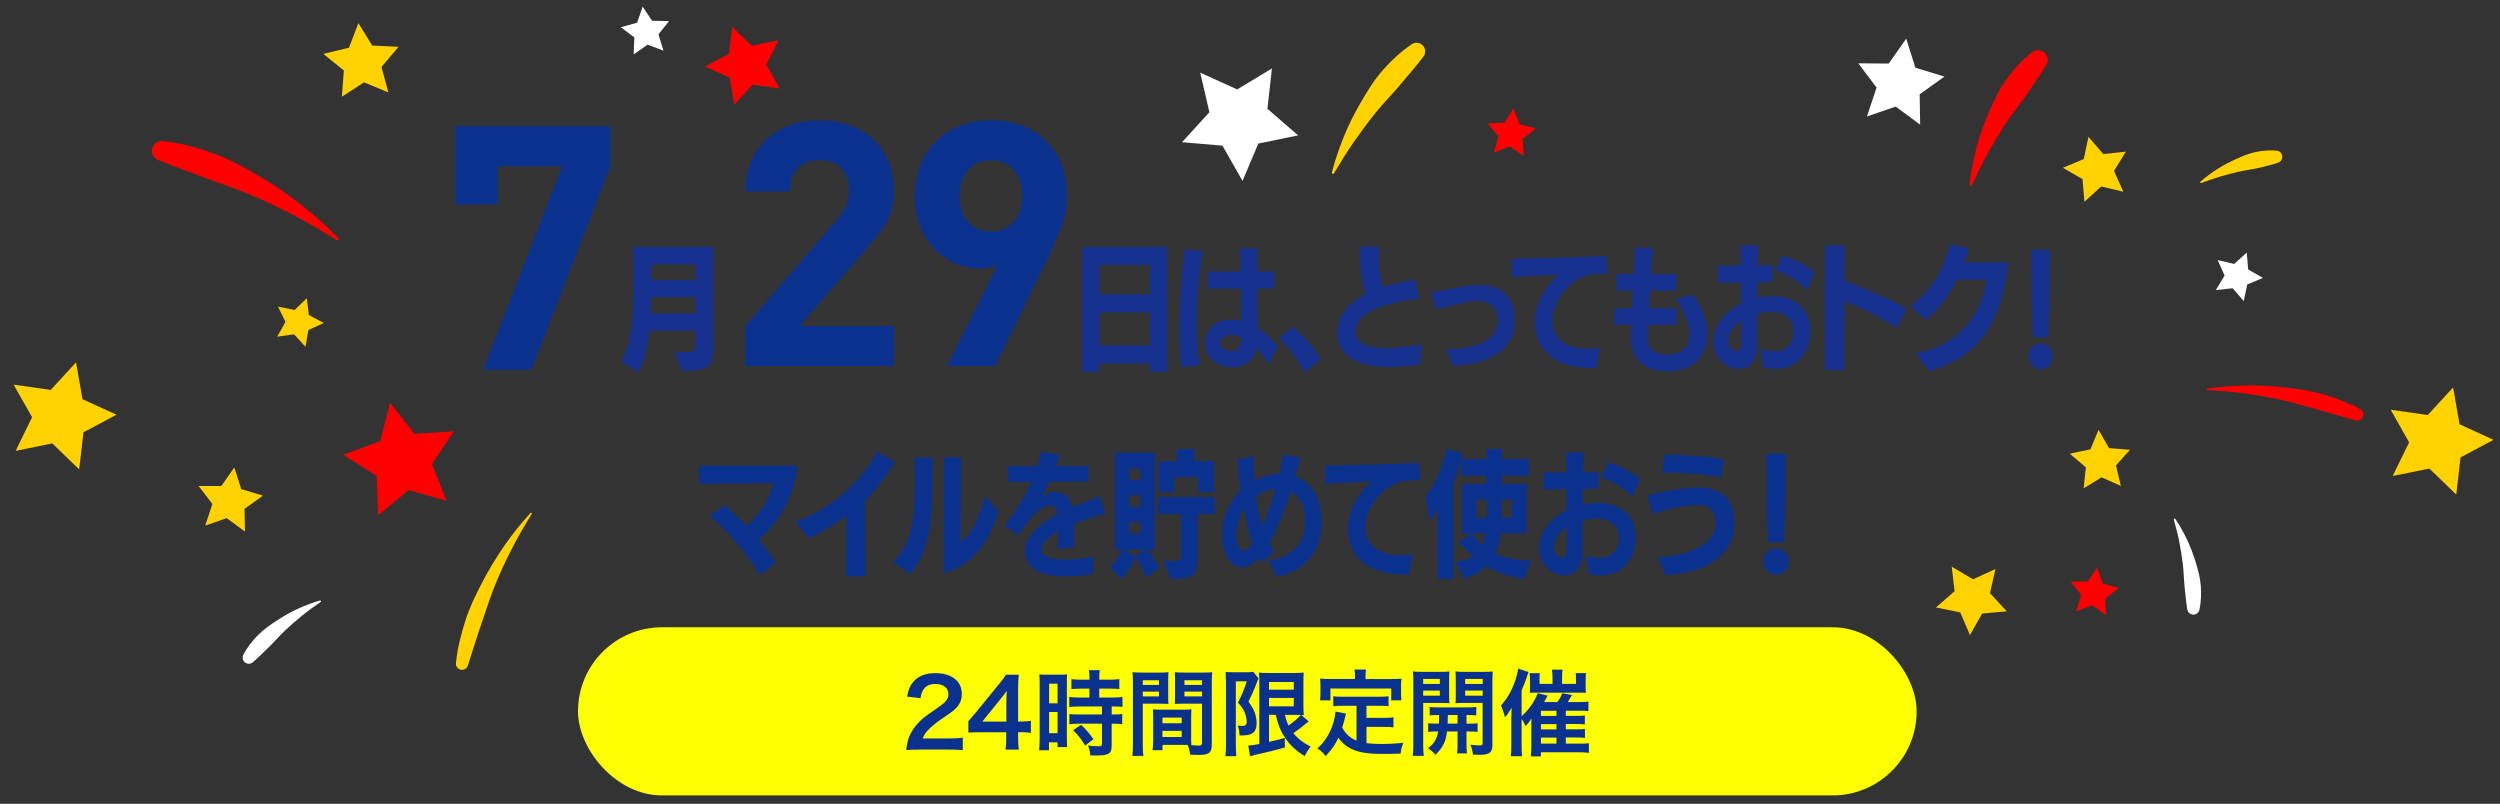 <?xml version="1.0" encoding="UTF-8"?>
<svg xmlns="http://www.w3.org/2000/svg" viewBox="0 0 644.15 207.1">
  <rect x="0" y="0" width="644.15" height="207.1" fill="#333333" stroke="none"/>
  <defs>
    <style>
      .cls-1 {
        fill: #15308f;
      }

      .cls-2 {
        fill: #ffd200;
      }

      .cls-3 {
        fill: #fff;
      }

      .cls-4 {
        fill: red;
      }

      .cls-5 {
        fill: #0b318f;
      }

      .cls-6 {
        fill: #fdff00;
      }
    </style>
  </defs>
  <g id="_レイヤー_1" data-name="レイヤー 1">
    <rect class="cls-6" x="148.93" y="161.62" width="344.91" height="43.33" rx="21.66" ry="21.66"/>
    <g>
      <path class="cls-5" d="M236.64,193.15c-1.89,0-2.28.02-3.13.12.15-1.38.32-2.23.63-3.11.66-1.77,1.75-3.32,3.32-4.75.85-.75,1.58-1.31,4-2.94,2.23-1.53,2.91-2.33,2.91-3.57,0-1.65-1.29-2.67-3.35-2.67-1.41,0-2.47.49-3.08,1.43-.41.58-.58,1.12-.75,2.23l-3.47-.41c.34-1.84.78-2.84,1.67-3.88,1.21-1.41,3.13-2.16,5.56-2.16,4.25,0,6.87,2.04,6.87,5.36,0,1.6-.53,2.77-1.72,3.88-.68.63-.92.82-4.08,2.98-1.07.75-2.28,1.77-2.89,2.43-.73.78-1.02,1.26-1.38,2.18h6.79c1.53,0,2.74-.07,3.54-.19v3.2c-1.14-.1-2.11-.15-3.66-.15h-7.79Z"/>
      <path class="cls-5" d="M265.63,188.83c-.9-.12-1.41-.15-2.43-.17h-.87v1.72c0,1.24.05,1.87.19,2.77h-3.45c.15-.85.19-1.6.19-2.81v-1.67h-6.72c-1.43,0-2.21.02-3.03.1v-2.98c.83-.9,1.09-1.21,1.94-2.23l5.75-7.04c1.07-1.29,1.46-1.79,2.01-2.67h3.28c-.15,1.41-.17,2.26-.17,4.1v7.96h.85c.97,0,1.55-.05,2.45-.17v3.11ZM259.3,180.9c0-1.14.02-1.92.12-2.91-.49.7-.78,1.09-1.65,2.16l-4.66,5.77h6.19v-5.02Z"/>
      <path class="cls-5" d="M267.88,176.22c0-1.09-.02-1.72-.1-2.45.53.05.99.07,2.13.07h2.94c1.09,0,1.53-.02,2.11-.07-.07.56-.07.99-.07,2.4v13.88c0,1.29.02,1.82.07,2.43h-2.47v-1.21h-2.21v2.04h-2.55c.1-.75.15-1.6.15-2.89v-14.19ZM270.31,181.22h2.18v-5.07h-2.18v5.07ZM270.31,188.91h2.18v-5.46h-2.18v5.46ZM278.66,177.43q-2.01.05-2.6.12v-2.57c.68.1,1.46.15,2.52.15h2.14v-.65c0-.68-.05-1.21-.15-1.82h2.79c-.07.56-.12,1.07-.12,1.82v.65h2.64c1.04,0,1.84-.05,2.52-.15v2.57c-.68-.1-1.41-.12-2.5-.12h-2.67v2.3h3.35c1.16,0,2.04-.05,2.64-.15v2.57c-.66-.1-1.31-.12-2.38-.12h-.41v2.06h.32c1.16,0,1.82-.02,2.4-.12v2.64c-.7-.12-1.31-.15-2.4-.15h-.32v5.48c0,1.41-.24,1.99-.97,2.33-.61.27-1.46.39-2.67.39q-.22,0-1.89-.02c-.05-1.04-.22-1.77-.58-2.55.61.1,1.87.19,2.72.19.75,0,.9-.12.9-.65v-5.17h-5.8c-.9,0-1.82.05-2.6.15v-2.64c.63.1,1.38.12,2.64.12h5.75v-2.06h-5.75c-1.02,0-1.92.05-2.67.12v-2.57c.61.1,1.53.15,2.69.15h2.5v-2.3h-2.06ZM279.6,192.11c-.97-1.63-1.89-2.79-3.11-3.98l2.06-1.36c1.19,1.07,2.16,2.18,3.18,3.71l-2.14,1.63Z"/>
      <path class="cls-5" d="M294.45,191.79c0,1.46.05,2.33.15,2.98h-2.84c.1-.73.15-1.5.15-3.01v-15.84c0-1.26-.03-1.94-.1-2.72.68.07,1.31.1,2.5.1h4.29c1.26,0,1.82-.02,2.47-.1-.05.78-.07,1.31-.07,2.26v3.71c0,1.12.02,1.67.07,2.21-.63-.05-1.38-.07-2.23-.07h-4.39v10.48ZM294.45,176.48h4.17v-1.21h-4.17v1.21ZM294.45,179.44h4.17v-1.24h-4.17v1.24ZM306.9,189.88c0,.92.02,1.48.07,2.11.53.05,1.41.12,1.84.12.68,0,.9-.17.9-.66v-10.14h-4.78c-.85,0-1.62.02-2.23.07.05-.7.07-1.16.07-2.21v-3.71c0-.83-.03-1.5-.07-2.26.66.07,1.24.1,2.47.1h4.66c1.21,0,1.82-.02,2.5-.1-.07.87-.1,1.48-.1,2.69v15.89c0,1.46-.29,2.09-1.16,2.45-.51.22-1.24.29-2.74.29-.34,0-.44,0-1.67-.07-.14-1.09-.27-1.53-.63-2.5-.7-.02-1.16-.02-1.36-.02h-5.14v1.36h-2.57c.1-.58.17-1.55.17-2.43v-5.92c0-.85-.02-1.53-.07-2.18.7.07,1.26.1,2.26.1h5.41c1.02,0,1.55-.02,2.26-.1-.05.63-.07,1.24-.07,2.18v4.92ZM299.52,186.36h4.95v-1.46h-4.95v1.46ZM299.52,189.9h4.95v-1.58h-4.95v1.58ZM305.18,176.48h4.54v-1.21h-4.54v1.21ZM305.18,179.44h4.54v-1.24h-4.54v1.24Z"/>
      <path class="cls-5" d="M315.87,175.37c0-.75-.02-1.17-.07-2.23.44.05.9.07,1.77.07h3.57c.97,0,1.48-.05,1.77-.12l1.38,1.7c-.17.32-.24.51-.75,1.84s-1.07,2.6-1.87,4.15c.99,1.36,1.38,2.06,1.72,3.11.24.75.39,1.65.39,2.4,0,1.43-.44,2.35-1.31,2.77-.66.34-1.33.44-3.08.44-.05-1.17-.15-1.72-.51-2.55.34.05.75.1,1.07.1.95,0,1.26-.27,1.26-1.07s-.2-1.67-.53-2.5c-.36-.8-.73-1.36-1.7-2.47,1.07-2.06,1.33-2.69,2.26-5.46h-2.81v16.5c0,1.02.05,1.92.12,2.79h-2.81c.1-.73.15-1.65.15-2.79v-16.67ZM326.98,184.2v6.96q2.72-.61,4.03-1.04l.07,2.45c-2.52.75-4.15,1.14-7.74,1.94-.53.12-.97.24-1.24.34l-.48-2.74c.48,0,1.36-.15,2.86-.41v-15.82c0-1.09-.02-1.67-.1-2.6.48.1,1.07.12,2.33.12h6.94c1.16,0,1.62-.02,2.26-.12-.05.58-.07,1.14-.07,2.69v5.65c0,1.38.02,1.84.1,2.64q-.46-.05-.68-.05l1.96,1.67c-.12.05-.48.34-.68.51-.75.65-2.23,1.8-3.28,2.52,1.19,1.46,2.57,2.52,4.46,3.45-.63.73-1.02,1.36-1.53,2.47-2.35-1.48-3.83-2.86-5.07-4.71-1.16-1.75-1.79-3.3-2.4-5.94h-1.75ZM326.98,177.7h6.38v-1.97h-6.38v1.97ZM326.98,181.99h6.38v-2.16h-6.38v2.16ZM331.06,184.2c.32,1.26.51,1.82.95,2.74,1.46-1.02,2.72-2.13,3.15-2.72-.31-.02-.85-.02-1.19-.02h-2.91Z"/>
      <path class="cls-5" d="M349.55,181.85h-3.57c-1.07,0-1.75.02-2.45.12v-2.57c.63.1,1.33.12,2.45.12h9.29c1.14,0,1.84-.02,2.5-.12v2.57c-.68-.1-1.38-.12-2.5-.12h-3.18v3.11h4.58c1.12,0,1.72-.02,2.38-.15v2.6c-.73-.1-1.31-.12-2.38-.12h-4.58v4.17c1.19.17,2.52.24,3.95.24s3.06-.07,5.53-.29c-.39.99-.56,1.65-.68,2.77-1.99.05-3.25.07-5.17.07-5.68,0-8.86-1.24-10.85-4.17-.78,1.67-1.7,3.01-3.32,4.75-.63-.9-.97-1.21-2.09-1.99,1.99-1.79,3.4-4.12,4.17-6.87.27-.99.46-2.09.48-2.62l2.69.51c-.12.41-.12.44-.34,1.43-.12.48-.27,1.04-.63,2.18.97,1.72,1.96,2.62,3.69,3.37v-9ZM349.14,174.06c0-.61-.05-1.02-.15-1.55h2.98c-.1.51-.12.9-.12,1.53v.92h6.55c.97,0,1.8-.02,2.69-.1-.07.56-.1,1.09-.1,1.8v1.89c0,.7.02,1.26.1,1.89h-2.62v-3.03h-15.67v3.03h-2.69c.1-.58.12-1.07.12-1.92v-1.87c0-.63-.05-1.24-.1-1.8.87.07,1.7.1,2.67.1h6.33v-.9Z"/>
      <path class="cls-5" d="M366.7,191.79c0,1.43.05,2.26.15,2.96h-2.84c.1-.7.15-1.5.15-3.01v-16.01c0-1.26-.02-1.94-.1-2.72.68.07,1.31.1,2.5.1h4.42c1.26,0,1.82-.02,2.47-.1-.05.7-.07,1.41-.07,2.26v3.74c0,1.09.03,1.55.07,2.18-.63-.05-1.38-.07-2.23-.07h-4.51v10.68ZM366.7,176.22h4.29v-1.29h-4.29v1.29ZM366.7,179.25h4.29v-1.31h-4.29v1.31ZM370.75,186.46c.05-.85.05-1.12.05-2.23-1.12,0-1.77.02-2.43.1v-2.18c.66.1,1.31.12,2.45.12h7.04c1.19,0,1.84-.02,2.52-.12v2.18c-.65-.07-1.31-.1-2.52-.1v2.23h.36c1.21,0,1.82-.02,2.5-.1v2.23c-.73-.1-1.33-.12-2.5-.12h-.36v3.59c0,1.12.03,1.53.12,2.06h-2.55c.1-.58.12-1.02.12-2.09v-3.57h-2.72c-.27,2.57-1.07,4.17-2.94,5.99-.63-.68-1.12-1.09-1.94-1.67,1.63-1.26,2.3-2.35,2.6-4.32-1.26,0-1.94.02-2.57.12v-2.23c.68.07,1.29.1,2.52.1h.24ZM373.05,184.22q0,1.09-.05,2.23h2.55v-2.23h-2.5ZM384.55,191.77c0,2.16-.73,2.72-3.45,2.72-.44,0-.78,0-1.58-.05-.15-1.09-.27-1.63-.66-2.57.87.12,1.65.19,2.23.19.78,0,.92-.1.92-.63v-10.31h-4.76c-.85,0-1.62.02-2.21.07.05-.7.05-1.09.05-2.18v-3.74c0-.92-.02-1.55-.07-2.26.68.07,1.24.1,2.48.1h4.63c1.21,0,1.82-.02,2.5-.1-.07.9-.1,1.48-.1,2.69v16.06ZM377.52,176.22h4.51v-1.29h-4.51v1.29ZM377.52,179.25h4.51v-1.31h-4.51v1.31Z"/>
      <path class="cls-5" d="M403.44,191.6h3.91c1.14,0,1.48-.02,2.04-.1v2.47c-.97-.1-1.82-.15-2.69-.15h-9.66v1.07h-2.62c.1-.75.15-1.5.15-2.77v-5.48q0-.41.02-1.5c-.44.73-.8,1.19-1.53,1.94-.39-.92-.56-1.24-1-1.82v6.62c0,1.29.02,2.04.12,2.96h-2.91c.12-.95.14-1.62.14-2.89v-6.45c0-.78.02-1.79.07-3.11-.95,1.5-1.09,1.72-1.72,2.43-.24-1.12-.61-2.14-1.02-3.03,1.67-1.87,2.84-3.93,3.74-6.6.36-1.12.61-2.16.68-2.91l2.67.87c-.17.44-.17.46-.39,1.16-.34,1.04-.8,2.26-1.38,3.57v6.65c1.92-1.72,3.2-3.57,4.17-5.92l2.52.63c-.29.58-.41.8-.92,1.65h3.45c.58-.8,1.02-1.58,1.24-2.28l2.52.48c-.39.68-.83,1.41-1.09,1.8h3.06c.97,0,1.6-.02,2.26-.12v2.45c-.63-.07-1.19-.1-1.99-.1h-3.83v1.33h2.84c1.16,0,1.5-.02,2.06-.1v2.3c-.7-.07-1.14-.1-2.04-.1h-2.86v1.36h2.86c1.12,0,1.5-.02,2.06-.1v2.31c-.68-.07-1.14-.1-2.04-.1h-2.89v1.55ZM400.02,174.42c0-.83-.05-1.41-.15-1.87h2.74c-.1.51-.12,1.04-.12,1.89v1.77h3.57v-1.12c0-.7-.02-1.14-.07-1.65h2.67c-.07.53-.1,1.07-.1,1.84v1.63c0,.92,0,1.12.07,1.58-.78-.02-.95-.02-1.72-.02h-11.04c-.85,0-1.19,0-1.7.05.05-.53.05-.82.05-1.65v-1.84c0-.58-.03-1.04-.1-1.58h2.62c-.05.53-.07,1.04-.07,1.67v1.09h3.35v-1.79ZM401.04,184.47v-1.33h-4v1.33h4ZM397.04,187.94h4v-1.36h-4v1.36ZM397.04,191.6h4v-1.55h-4v1.55Z"/>
    </g>
    <g>
      <path class="cls-5" d="M195.75,148.17c-3.72-6.2-8.75-11.76-12.93-15.26l3.9-2.69c1.66,1.35,3.4,3.05,5.56,5.35,3.61-3.05,6.09-7.37,6.98-11.08l-19.12.21v-4.71h25.36c-.78,8.36-5.38,15.09-9.95,19.09,1.56,1.98,3.22,4.04,4.32,5.84l-4.11,3.26Z"/>
      <path class="cls-5" d="M217.99,148.49l.07-15.65c-3.22,2.44-6.41,4.32-9.6,5.88l-3.51-4.25c9.46-3.61,16.75-10.09,21.04-18.06l4.6,2.66c-2.37,3.86-5.1,7.26-7.69,9.92,0,3.44.04,9.95.04,19.55l-4.96-.04Z"/>
      <path class="cls-5" d="M230.02,144.73c5.31-4.71,5.74-12.96,5.74-21.21,0-1.88-.04-3.75-.07-5.6l4.57.07v1.81c0,12.93-.11,21.25-5.77,28.16l-4.46-3.22ZM243.19,117.82h4.46s-.07,16.61-.14,21.96c2.76-2.05,4.92-6.48,6.16-11.97l3.58,3.93c-1.67,6.06-6.27,14.41-14.13,15.87l.07-29.78Z"/>
      <path class="cls-5" d="M281.61,147.89c-2.58.5-5.1.64-7.54.64-4.11,0-10.02-1.06-10.02-6.66,0-4.36,5.1-7.51,8.36-9.46-.25-1.35-.82-2.12-1.84-2.12-1.95,0-4.36,1.63-8.25,7.72l-3.54-2.69c2.87-3.29,5.21-7.33,7.01-11.16h-6.16v-4.07h7.61c.5-1.38.85-2.62,1.13-3.68l4.75.78c-.32.96-.71,1.95-1.1,2.87h8.46v4.07h-10.09c-.74,1.49-1.45,2.8-2.23,4.04,1.03-.81,2.37-1.42,3.65-1.42,2.27,0,3.75,1.17,4.43,3.97,2.83-1.27,5.42-2.16,7.01-2.8l1.59,4.43c-2.55.67-5.6,1.63-8.11,2.69.07.92.07,1.84.07,2.76,0,1.1,0,2.16-.04,3.26l-4.32.32c.04-1.31.14-3.01.18-4.6-1.77,1.2-4.25,2.83-4.25,4.89,0,2.27,4.14,2.51,5.74,2.51h.5c2.16,0,4.75-.21,7.19-.85l-.18,4.57Z"/>
      <path class="cls-5" d="M295.36,148.81c-.85-1.98-1.91-3.9-2.87-5.35-.78,2.09-2.09,4.29-3.47,5.74l-3.12-2.9c1.35-1.27,2.41-3.01,3.12-4.68h-1.77v-24.97h10.31v24.97h-1.81c1.06,1.42,2.2,3.12,2.94,4.68l-3.33,2.51ZM289.59,141.62l2.9,1.67,2.58-1.67h-5.49ZM293.84,120.76h-2.87v2.9h2.87v-2.9ZM293.84,127.59h-2.87v2.98h2.87v-2.98ZM293.84,134.5h-2.87v3.01h2.87v-3.01ZM299.79,144.59h2.12c2.27,0,2.37-.25,2.37-2.02v-10.13h-5.88v-4.39h14.63v4.39h-4.46v9.74c0,6.2-.46,7.01-7.05,7.01l-1.73-4.6ZM308.67,126.81v-3.86h-6.09v3.86h-4.07v-7.97h4.75v-3.12h4.57v3.12h4.96v7.97h-4.11Z"/>
      <path class="cls-5" d="M326.79,144.42c7.33-.99,9.49-5.63,9.49-9.85,0-3.93-1.1-6.59-3.79-7.83-1.45,4.64-3.26,9.38-5.38,13.21.35.78.81,1.49,1.24,2.23l-3.26,2.8c-.28-.35-.5-.78-.74-1.24-1.24,1.42-2.73,2.48-4.18,2.48-3.93,0-5.35-5.03-5.35-8.15,0-4.25,1.63-8.54,4.75-11.72-.39-2.9-.6-5.74-.71-8l4.11-.85c.04,2.02.11,4.14.28,6.27,1.95-1.03,3.93-1.56,6.3-1.66.46-1.74.81-3.47,1.13-5.06l4.36.89c-.39,1.59-.85,3.12-1.35,4.78,4.5,1.77,6.87,5.84,6.87,11.72s-2.76,12.25-11.54,14.17l-2.23-4.18ZM320.42,130.99c-1.21,2.27-1.88,5.31-1.88,6.98,0,1.38.39,3.9,1.88,3.9.85,0,1.73-1.24,2.23-1.95-.92-2.66-1.7-5.95-2.23-8.92ZM323.71,127.81c.32,2.58.78,5.21,1.56,7.61,1.24-2.76,2.34-6.02,3.33-9.35-1.77.07-3.47.71-4.89,1.74Z"/>
      <path class="cls-5" d="M363.09,147.99c-.46.04-.99.07-1.49.07-8.36,0-14.34-4.21-14.34-11.76,0-4.53,2.55-9.24,6.2-12.32-3.08.14-8.39.57-11.97.74l-.11-4.78c5.77-.11,17.42-.25,24.22-.71l.35,4.53-1.52.04c-.78,0-3.26,0-4.89.78-4.18,1.98-7.72,6.55-7.72,11.26,0,4.07,2.73,7.12,8.89,7.22.96,0,2.16-.04,3.26-.18l-.88,5.1Z"/>
      <path class="cls-5" d="M392.78,149.16c-3.86-.46-7.12-1.63-9.85-3.29-1.45,1.42-3.29,2.48-5.6,3.29l-2.3-4.29c1.81-.32,3.4-.81,4.57-1.56-1.31-1.06-2.69-2.34-3.72-3.51l3.22-2.37h-2.44v-12.71h6.23v-2.16h-6.48v-3.75c-.53,1.91-1.17,3.79-1.91,5.53v24.86h-4.14v-17.92c-.67,1.13-1.35,2.16-2.02,2.94l-1.06-6.27c2.51-3.33,4.36-7.61,5.45-12.22l4.21,1.06-.39,1.52h6.34v-2.59h4.14v2.59l6.91-.04v4.29h-6.91v2.16h6.3v12.71h-6.59c-.28,1.98-.78,3.65-1.49,5.14,2.52,1.27,5.56,1.84,9.21,1.88l-1.7,4.71ZM379.14,137.44c.82,1.1,1.77,2.12,2.76,2.97.39-.85.6-1.88.71-2.97h-3.47ZM383.07,128.73l-2.58-.04v4.71h2.58v-4.67ZM389.52,128.73h-2.62v4.67h2.62v-4.67Z"/>
      <path class="cls-5" d="M408.61,143.11c1.38.5,2.55.64,3.61.64,3.29,0,4.89-2.37,4.89-5.17,0-3.58-2.98-4.99-5.81-4.99-1.03,0-2.34.18-3.54.64,0,2.83-.04,5.91-.04,8.36,0,3.86-2.09,5.67-4.64,5.67-3.22,0-6.52-2.97-6.52-6.8,0-4.82,3.22-7.97,7.05-9.99v-5.45l-5.91.11v-4.36l5.88-.04-.07-5.17h4.46c-.04,1.59-.07,3.33-.07,5.14l3.86-.04v4.29l-3.97.04v4.07c1.27-.32,2.55-.46,4.04-.46,4.14,0,9.63,1.98,9.63,9,0,4.99-3.12,9.63-8.85,9.67-.99,0-2.09-.07-3.22-.39l-.78-4.75ZM400.33,141.16c0,1.31,1.1,2.55,2.16,2.55.85,0,1.13-.89,1.13-2.05,0-1.77.04-3.9.04-5.84-1.95,1.27-3.33,3.29-3.33,5.35ZM420.55,128.05c-2.73-2.98-6.09-4.39-8.14-5.06l1.91-3.86c2.12.6,5.88,2.23,8.22,4.39l-1.98,4.53Z"/>
      <path class="cls-5" d="M427.1,143.64c7.72-.57,14.98-3.19,14.98-8.89,0-.6-.07-4.6-4.21-4.6s-8.11,1.03-12.04,2.27l-1.38-4.82c4.71-1.1,9.35-1.98,13.49-1.98,1.7,0,8.96.28,8.96,9,0,9.63-9.17,13.03-17.64,13.63l-2.16-4.6ZM443.43,123.06c-5.1-1.1-10.13-1.31-15.3-1.31l.78-4.64c4.6.07,10.73.46,15.23,1.2l-.71,4.75Z"/>
      <path class="cls-5" d="M454.28,144.7c0-1.88,1.49-3.4,3.33-3.4s3.33,1.52,3.33,3.4-1.49,3.4-3.33,3.4-3.33-1.52-3.33-3.4ZM455.52,139.74l-.32-8.07-.14-14.73h5.1l-.18,14.7-.35,8.11h-4.11Z"/>
    </g>
  </g>
  <g id="_レイヤー_2" data-name="レイヤー 2">
    <polygon class="cls-3" points="491.16 9.96 493.51 17.44 501.01 19.74 494.62 24.29 494.75 32.13 488.45 27.46 481.03 30.01 483.52 22.57 478.81 16.31 486.65 16.38 491.16 9.96"/>
    <polygon class="cls-2" points="538.11 35.26 541.93 39.69 547.74 39.07 544.7 44.06 547.1 49.4 541.41 48.05 537.07 51.98 536.59 46.15 531.52 43.24 536.91 40.98 538.11 35.26"/>
    <polygon class="cls-4" points="389.98 27.91 391.5 32.02 395.73 33.09 392.3 35.8 392.59 40.17 388.95 37.74 384.89 39.36 386.07 35.15 383.27 31.79 387.64 31.61 389.98 27.91"/>
    <polygon class="cls-3" points="320.15 46.62 314.98 37.53 304.56 36.64 311.61 28.91 309.25 18.72 318.77 23.04 327.73 17.64 326.56 28.03 334.47 34.88 324.22 36.99 320.15 46.62"/>
    <polygon class="cls-2" points="63.12 136.97 58.41 133.5 52.88 135.43 54.72 129.87 51.18 125.23 57.03 125.23 60.37 120.44 62.15 126.01 67.75 127.7 63 131.12 63.12 136.97"/>
    <polygon class="cls-2" points="71.42 86.75 73.56 82.94 71.63 79.01 75.92 79.87 79.06 76.83 79.57 81.17 83.43 83.21 79.46 85.04 78.71 89.35 75.75 86.13 71.42 86.75"/>
    <polygon class="cls-2" points="514.15 146.61 512.74 152.82 517.06 157.51 510.71 158.09 507.58 163.64 505.07 157.78 498.82 156.53 503.62 152.33 502.88 146 508.36 149.26 514.15 146.61"/>
    <polygon class="cls-4" points="540.35 146.19 541.76 150.33 545.96 151.52 542.46 154.14 542.62 158.51 539.05 155.98 534.95 157.49 536.25 153.31 533.54 149.87 537.92 149.82 540.35 146.19"/>
    <polygon class="cls-2" points="642.49 113.33 633.98 117.85 632.88 127.43 625.95 120.73 616.5 122.64 620.73 113.98 615.99 105.58 625.54 106.93 632.06 99.83 633.73 109.32 642.49 113.33"/>
    <polygon class="cls-2" points="30.02 106.86 21.51 111.38 20.4 120.95 13.47 114.25 4.03 116.17 8.26 107.5 3.52 99.11 13.07 100.46 19.59 93.36 21.25 102.85 30.02 106.86"/>
    <polygon class="cls-4" points="115.06 129.05 105.26 126.28 97.43 132.79 97.03 122.62 88.43 117.18 97.98 113.66 100.49 103.79 106.79 111.79 116.95 111.13 111.29 119.59 115.06 129.05"/>
    <polygon class="cls-2" points="88.09 24.93 88.6 18.16 83.32 13.89 89.92 12.29 92.34 5.95 95.9 11.73 102.69 12.07 98.29 17.25 100.06 23.81 93.78 21.22 88.09 24.93"/>
    <polygon class="cls-4" points="188.65 6.9 193.67 11.78 200.54 10.41 197.45 16.7 200.88 22.81 193.95 21.81 189.2 26.96 188 20.06 181.63 17.13 187.83 13.86 188.65 6.9"/>
    <polygon class="cls-2" points="546.46 125.21 541.5 122.99 536.87 125.83 537.44 120.43 533.31 116.9 538.62 115.77 540.71 110.75 543.42 115.46 548.83 115.89 545.2 119.92 546.46 125.21"/>
    <polygon class="cls-3" points="571.4 67.01 575.66 68.01 578.9 65.07 579.26 69.43 583.06 71.61 579.02 73.3 578.13 77.58 575.27 74.27 570.93 74.74 573.19 71 571.4 67.01"/>
    <polygon class="cls-3" points="165.59 1.71 168.01 5.35 172.38 5.43 169.66 8.86 170.94 13.04 166.84 11.51 163.26 14.02 163.45 9.65 159.96 7.02 164.17 5.84 165.59 1.71"/>
    <path class="cls-4" d="M86.72,61.89c-3.65-2.29-7.3-4.49-11.08-6.44-3.77-1.94-7.57-3.78-11.45-5.4-3.88-1.62-7.87-2.88-11.75-4.37-3.89-1.49-7.81-2.87-11.74-4.47-1.29-.53-1.93-2.01-1.4-3.3.43-1.06,1.51-1.67,2.6-1.56,4.4.46,8.69,1.6,12.84,3.07,4.16,1.47,8.05,3.63,11.84,5.85,3.79,2.22,7.45,4.66,10.87,7.37,3.42,2.71,6.69,5.59,9.69,8.72.13.13.12.35-.01.48-.11.11-.28.12-.41.04Z"/>
    <path class="cls-4" d="M507.47,47.52c.3-3.15.96-6.27,1.76-9.37.79-3.1,1.89-6.13,3.17-9.09,1.28-2.95,2.62-5.95,4.54-8.57,1.91-2.61,4.06-5.08,6.67-7.06,1.09-.83,2.65-.62,3.48.47.63.83.66,1.93.16,2.77-1.59,2.67-3.32,5.08-4.99,7.56-1.67,2.47-3.6,4.78-5.28,7.3-1.67,2.52-3.22,5.14-4.73,7.82-1.51,2.69-2.84,5.48-4.15,8.33-.08.17-.27.24-.44.16-.13-.06-.2-.2-.19-.33Z"/>
    <path class="cls-2" d="M343.18,44.44c.79-3.17,1.88-6.26,3.11-9.32,1.23-3.05,2.74-6,4.41-8.87,1.67-2.86,3.41-5.73,5.63-8.22,2.21-2.48,4.64-4.78,7.43-6.64,1.02-.68,2.4-.4,3.08.62.54.81.48,1.84-.08,2.58-1.95,2.56-4.01,4.88-6.01,7.28-2,2.39-4.21,4.61-6.2,7.05-1.99,2.44-3.86,4.99-5.69,7.6-1.83,2.62-3.5,5.35-5.15,8.14-.08.14-.26.19-.4.11-.12-.07-.17-.2-.14-.33Z"/>
    <path class="cls-4" d="M568.76,100.12c3.29-.5,6.62-.72,9.97-.79,3.35-.07,6.71.13,10.06.51,3.34.38,6.71.86,9.95,1.81,3.24.95,6.41,2.16,9.38,3.77.77.41,1.05,1.37.64,2.13-.36.66-1.12.96-1.82.77l-9.35-2.65c-3.11-.84-6.2-1.82-9.37-2.54-3.17-.71-6.38-1.27-9.62-1.72-3.25-.45-6.52-.71-9.83-.88-.12,0-.2-.1-.2-.22,0-.1.08-.18.18-.2Z"/>
    <path class="cls-3" d="M82.63,155.09c-1.66,1.15-3.28,2.29-4.81,3.55-1.53,1.25-3.01,2.52-4.42,3.86-1.41,1.34-2.65,2.82-4.03,4.15-1.38,1.33-2.72,2.69-4.21,3.98-.67.57-1.69.51-2.26-.15-.44-.51-.5-1.21-.21-1.77.96-1.87,2.28-3.5,3.72-5,1.45-1.5,3.19-2.68,4.92-3.82,1.73-1.14,3.52-2.17,5.39-3.02,1.87-.85,3.77-1.6,5.73-2.15.11-.03.23.03.26.15.03.09-.01.18-.08.23Z"/>
    <path class="cls-2" d="M566.98,46.8c1.33-1.19,2.79-2.23,4.3-3.21,1.51-.98,3.12-1.82,4.77-2.57,1.65-.74,3.34-1.49,5.13-1.85,1.79-.35,3.61-.54,5.45-.35.88.09,1.52.88,1.42,1.76-.07.64-.5,1.15-1.07,1.34-1.66.57-3.29.93-4.92,1.33-1.62.39-3.3.56-4.96.93-1.65.37-3.3.82-4.96,1.29-1.67.48-3.3,1.07-4.96,1.68-.11.04-.23-.02-.27-.13-.03-.08,0-.18.06-.23Z"/>
    <path class="cls-2" d="M137.01,132.43c-1.91,3.05-3.7,6.15-5.32,9.33-1.62,3.17-3.11,6.4-4.41,9.69-1.29,3.29-2.33,6.67-3.48,9.99-1.16,3.33-2.14,6.7-3.26,10.07-.27.83-1.16,1.28-1.99,1-.71-.23-1.14-.93-1.07-1.65.36-3.66,1.26-7.23,2.36-10.74,1.1-3.51,2.71-6.83,4.41-10.07,1.7-3.24,3.58-6.38,5.65-9.37,2.08-2.99,4.34-5.84,6.78-8.5.08-.09.21-.09.3-.01.08.07.09.18.04.27Z"/>
    <path class="cls-3" d="M560.49,133.72c1.16,1.67,2.13,3.47,3.02,5.32.89,1.85,1.61,3.79,2.21,5.77.6,1.98,1.18,4,1.33,6.08.15,2.07.11,4.17-.35,6.23-.19.86-1.04,1.4-1.9,1.21-.65-.15-1.12-.67-1.22-1.29-.33-1.96-.48-3.87-.69-5.77-.21-1.9-.21-3.84-.44-5.77-.22-1.93-.55-3.86-.92-5.8-.37-1.94-.87-3.86-1.42-5.81-.03-.11.03-.23.15-.26.09-.03.18.01.23.08Z"/>
    <g>
      <g>
        <g>
          <path class="cls-1" d="M296.3,95.82v-2.13h-13.01v2.13h-4.44v-32.2h21.89v32.2h-4.44ZM296.3,68.28h-13.01v7.57h13.01v-7.57ZM296.3,80.47h-13.01v8.56h13.01v-8.56Z"/>
          <path class="cls-1" d="M304.42,94.61c-.43-3.02-.6-6.61-.6-10.23,0-7.43.75-15.25,1.46-20.19l4.66.5c-1,5.19-1.63,12.3-1.63,18.69,0,4.09.28,7.92.75,10.73l-4.62.5ZM327.02,93.87c-1.07-1.63-2.17-3.02-3.31-4.19-.82,3.27-3.06,4.98-6.47,4.98s-6.75-2.59-6.75-6.25,2.99-6.04,6.43-6.04c1.1,0,1.99.11,2.91.39l-.07-8.39h-8.64v-4.41h8.53c-.04-2.38-.07-4.51-.14-5.97l4.48.04v5.93h4.34v4.37l-4.34.04c0,3.66.04,7.43.04,9.99,1.67,1.28,3.34,2.63,5.15,4.83l-2.17,4.69ZM317.32,86.3c-1.92,0-2.95,1.03-2.95,2.06,0,1.24,1.21,2.13,2.84,2.13,1.81,0,2.56-1.67,2.67-3.45-.75-.43-1.74-.75-2.56-.75Z"/>
          <path class="cls-1" d="M336.04,95.96c-2.03-4.09-4.23-6.82-6.57-8.74l3.59-2.99c2.2,1.78,5.01,4.48,7.25,8.35l-4.27,3.38Z"/>
          <path class="cls-1" d="M365.79,76.95c-4.73.53-16.53,2.27-16.53,8.49,0,3.16,3.27,4.26,8,4.26,2.81,0,6.01-.39,9.03-1.03-.04.07-.28,5.19-.28,5.19-2.67.46-5.44.71-8.21.71-8.81,0-13.26-3.38-13.26-8.81,0-4.9,3.38-7.89,7.39-10.09-1.32-3.45-1.6-8.28-1.6-11.51v-.57h5.01c-.04.71-.07,1.42-.07,2.17,0,2.88.32,5.9,1.1,8.21,2.56-.82,5.22-1.42,8.1-1.92l1.32,4.9Z"/>
          <path class="cls-1" d="M372.64,90.03c9.77-.25,13.26-3.38,13.26-7.85,0-3.16-2.38-4.66-5.19-4.66-1.63,0-2.13.11-10.63,2.17l-1.35-4.3c7.53-1.53,9.6-1.92,12.58-1.92,5.69,0,9.03,3.34,9.03,8.92,0,7.82-6.47,11.34-15.89,11.94l-1.81-4.3Z"/>
          <path class="cls-1" d="M411.29,94.79c-.46.04-1,.07-1.49.07-8.39,0-14.39-4.23-14.39-11.8,0-4.55,2.56-9.28,6.22-12.37-3.09.14-8.42.57-12.01.75l-.11-4.8c5.79-.11,17.48-.25,24.31-.71l.36,4.55-1.53.04c-.78,0-3.27,0-4.9.78-4.19,1.99-7.75,6.57-7.75,11.3,0,4.09,2.74,7.14,8.92,7.25.96,0,2.17-.04,3.27-.18l-.89,5.12Z"/>
          <path class="cls-1" d="M424.72,83.67c-.04,1.03-.11,2.49-.11,3.52,0,3.13,2.42,4.19,4.87,4.19,5.76,0,5.9-4.3,5.9-5.26,0-2.7-2.03-6.97-3.55-9.13l4.41-1c.99,1.46,3.7,5.58,3.7,9.99,0,2.88-1.14,9.7-10.41,9.7-5.51,0-9.24-2.81-9.35-8.53,0-.75.04-2.17.11-3.48h-4.34v-4.23h4.51c.07-1.46.18-3.06.28-4.58h-4.3l-.04-4.26h4.55l.36-6.82,4.55.18c-.11,1.63-.29,4.02-.43,6.65h6.43v4.26h-6.75l-.21,4.58h7.14v4.23h-7.32Z"/>
          <path class="cls-1" d="M453.58,89.89c1.39.5,2.56.64,3.62.64,3.31,0,4.9-2.38,4.9-5.19,0-3.59-2.99-5.01-5.83-5.01-1.03,0-2.35.18-3.55.64,0,2.84-.04,5.94-.04,8.39,0,3.87-2.1,5.69-4.66,5.69-3.23,0-6.54-2.99-6.54-6.82,0-4.83,3.23-8,7.07-10.02v-5.47l-5.93.11v-4.37l5.9-.04-.07-5.19h4.48c-.04,1.6-.07,3.34-.07,5.15l3.87-.04v4.3l-3.98.04v4.09c1.28-.32,2.56-.46,4.05-.46,4.16,0,9.67,1.99,9.67,9.03,0,5.01-3.13,9.67-8.88,9.7-1,0-2.1-.07-3.23-.39l-.78-4.76ZM445.26,87.93c0,1.31,1.1,2.56,2.17,2.56.85,0,1.14-.89,1.14-2.06,0-1.78.04-3.91.04-5.86-1.95,1.28-3.34,3.3-3.34,5.37ZM465.56,74.78c-2.74-2.98-6.11-4.41-8.17-5.08l1.92-3.87c2.13.6,5.9,2.24,8.24,4.41l-1.99,4.55Z"/>
          <path class="cls-1" d="M488.77,84.52c-4.3-2.91-9.52-5.26-13.54-6.89v17.73l-4.98-.04v-32.09h4.98v9.17c3.55,1.28,11.41,4.44,15.99,7.18l-2.45,4.94Z"/>
          <path class="cls-1" d="M493.61,91.06c13.04-2.49,16.92-11.91,18.3-19.01h-7.71c-1.92,4.02-4.8,7.92-8.07,10.41l-3.95-3.66c5.72-3.73,9.03-10.77,10.16-15.92l4.94,1.03c-.32,1.21-.71,2.49-1.21,3.73,3.45-.04,9.81-.07,11.37-.07-1.21,9.84-3.8,23.46-20.33,28.04l-3.52-4.55Z"/>
          <path class="cls-1" d="M522.71,91.84c0-1.88,1.38-3.38,3.06-3.38s3.06,1.49,3.06,3.38-1.35,3.38-3.06,3.38-3.06-1.49-3.06-3.38ZM523.82,86.94l-.32-8-.14-14.57h4.83l-.14,14.53-.32,8.03h-3.91Z"/>
        </g>
        <g>
          <path class="cls-5" d="M192.04,94.3v-10.32l23.46-27.25c1.18-1.35,2.01-2.59,2.51-3.7.5-1.12.75-2.41.75-3.88,0-2.35-.65-4.25-1.94-5.69-1.29-1.44-3.17-2.16-5.65-2.16-.94,0-1.87.13-2.78.4-.91.26-1.74.71-2.47,1.32-.74.62-1.32,1.44-1.76,2.47-.44,1.03-.66,2.31-.66,3.84h-11.47c0-2.88.49-5.45,1.46-7.72.97-2.26,2.32-4.19,4.06-5.78,1.73-1.59,3.76-2.79,6.09-3.62,2.32-.82,4.84-1.23,7.54-1.23s5.33.43,7.69,1.28c2.36.85,4.39,2.06,6.08,3.62,1.69,1.56,3.01,3.47,3.96,5.73.95,2.26,1.42,4.81,1.42,7.63,0,1.53-.15,2.9-.44,4.1-.29,1.21-.72,2.37-1.28,3.48-.56,1.12-1.27,2.22-2.12,3.31-.85,1.09-1.81,2.25-2.87,3.48l-17.55,20.38h24.26v10.32h-38.28Z"/>
          <path class="cls-5" d="M273.32,58.76c-1.03,2.71-2.24,5.5-3.65,8.38l-13.29,27.17h-12.41l12.99-25.93c-.76.29-1.54.5-2.34.62-.79.12-1.57.18-2.34.18-2.12,0-4.18-.43-6.17-1.28-2-.85-3.76-2.07-5.29-3.66-1.53-1.59-2.76-3.53-3.7-5.82-.94-2.29-1.41-4.91-1.41-7.85s.5-5.81,1.5-8.25c1-2.44,2.38-4.5,4.15-6.17s3.84-2.95,6.22-3.84c2.38-.88,4.95-1.32,7.72-1.32s5.34.43,7.72,1.28c2.38.85,4.45,2.1,6.22,3.75,1.76,1.65,3.15,3.68,4.15,6.09,1,2.41,1.5,5.17,1.5,8.29,0,2.88-.51,5.68-1.54,8.38ZM261.04,43.68c-1.51-1.59-3.43-2.38-5.76-2.38s-4.25.79-5.76,2.38-2.27,3.85-2.27,6.79.73,5.06,2.18,6.7c1.45,1.65,3.4,2.47,5.85,2.47s4.25-.79,5.76-2.38c1.51-1.59,2.27-3.85,2.27-6.79s-.76-5.2-2.27-6.79Z"/>
        </g>
      </g>
      <g>
        <path class="cls-1" d="M173.81,90.74h1.95c3.23,0,3.45-.18,3.45-2.2v-3.34h-11.91c-.43,4.09-1.31,7.57-2.77,10.8l-4.48-2.91c2.42-4.23,3.13-10.09,3.13-18.3v-11.16h20.65v24.56c0,6.68-1.03,7.32-8.17,7.39l-1.85-4.83ZM179.21,76.59h-11.44c0,1.46-.04,2.88-.11,4.19h11.55v-4.19ZM179.21,68.1h-11.44v4.09h11.44v-4.09Z"/>
        <path class="cls-5" d="M136.9,95.3h-12.44l20.38-52.48h-16.58v9.88h-10.94v-20.2h39.96v10.32l-20.38,52.48Z"/>
      </g>
    </g>
  </g>
</svg>